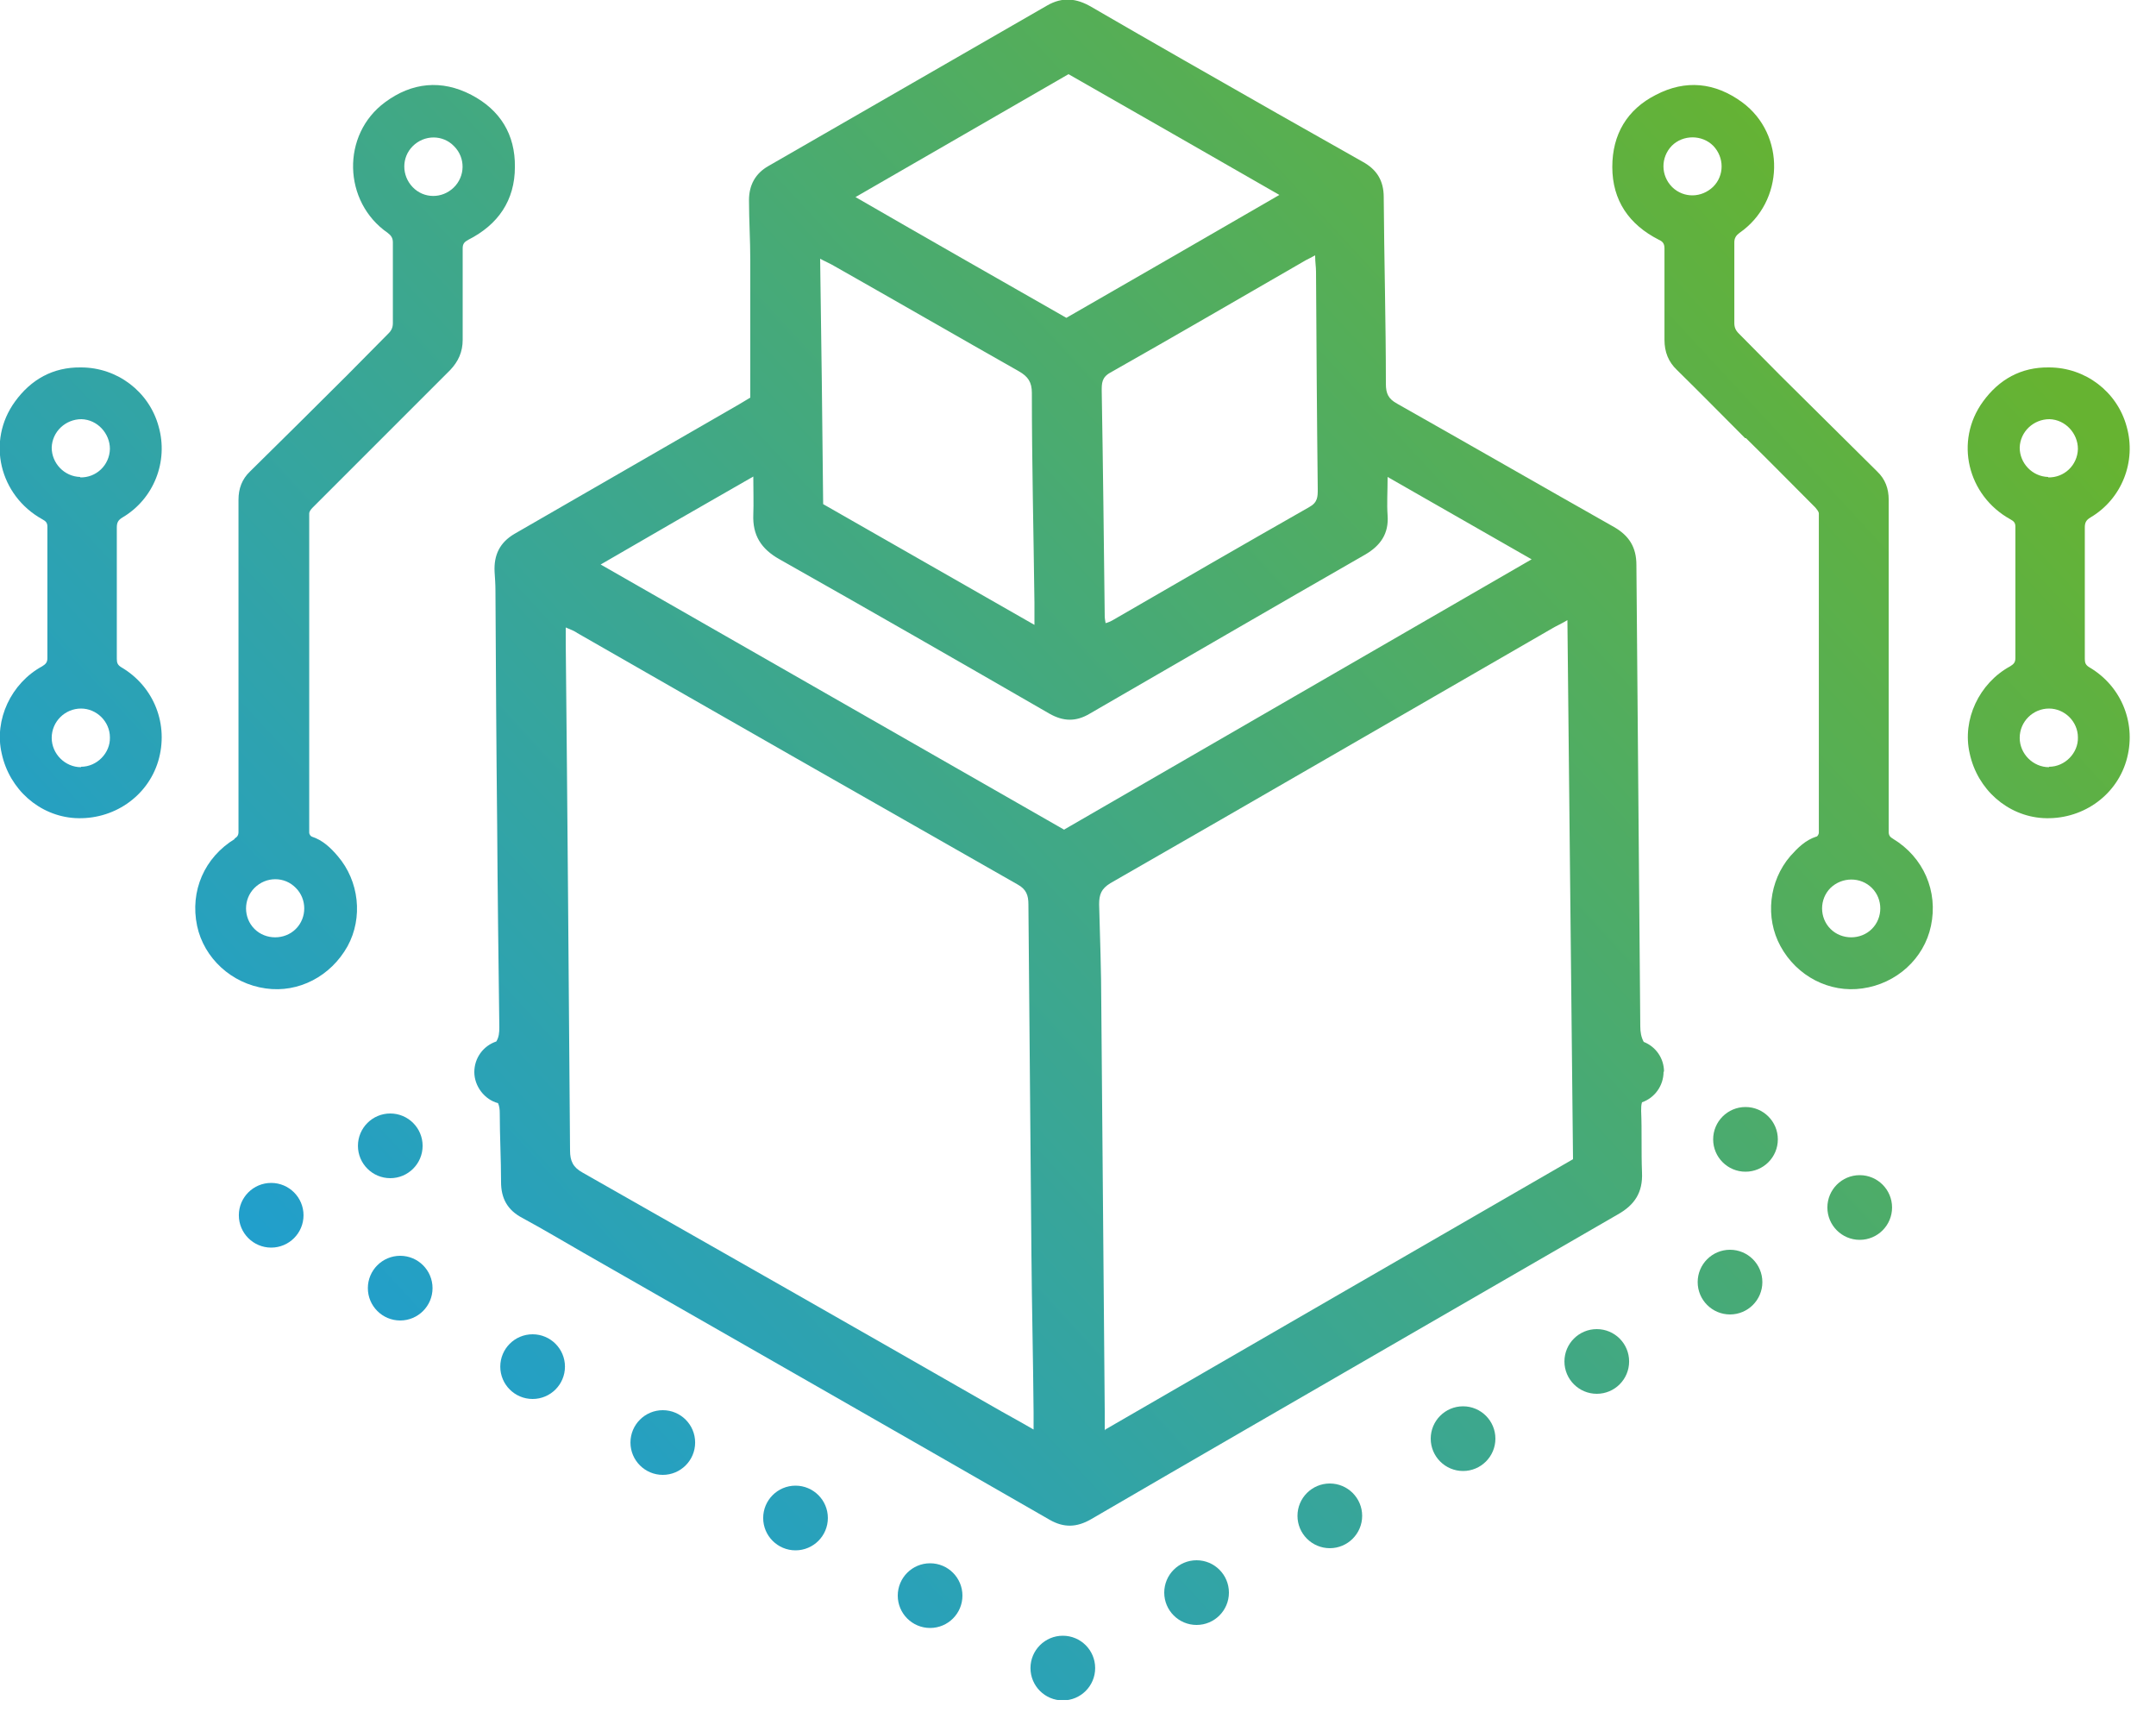 <svg width="50" height="40" viewBox="0 0 50 40" fill="none" xmlns="http://www.w3.org/2000/svg">
<g clip-path="url(#clip0_1154_16934)">
<path d="M40.471 10.16C39.941 9.63 39.421 9.1 38.891 8.58C38.691 8.39 38.601 8.16 38.601 7.88C38.601 7.17 38.601 6.47 38.601 5.76C38.601 5.65 38.561 5.6 38.471 5.56C37.781 5.21 37.391 4.65 37.391 3.87C37.391 3.12 37.731 2.54 38.401 2.2C39.091 1.84 39.771 1.91 40.401 2.37C41.421 3.12 41.381 4.68 40.341 5.4C40.261 5.46 40.221 5.52 40.221 5.62C40.221 6.24 40.221 6.86 40.221 7.49C40.221 7.59 40.251 7.66 40.321 7.73C40.641 8.05 40.961 8.38 41.281 8.7C42.031 9.44 42.781 10.19 43.531 10.93C43.721 11.11 43.801 11.33 43.801 11.59C43.801 12.26 43.801 18.62 43.801 19.29C43.801 19.37 43.831 19.41 43.901 19.45C44.611 19.88 44.951 20.67 44.781 21.47C44.621 22.23 43.981 22.81 43.191 22.92C42.431 23.03 41.671 22.64 41.291 21.94C40.931 21.28 41.021 20.43 41.521 19.85C41.691 19.66 41.871 19.48 42.121 19.4C42.151 19.4 42.181 19.34 42.181 19.31C42.181 18.74 42.181 12.48 42.181 11.91C42.181 11.86 42.131 11.81 42.101 11.77C41.561 11.23 41.031 10.69 40.491 10.16H40.471ZM42.451 20.59C42.191 20.85 42.191 21.28 42.451 21.54C42.711 21.8 43.151 21.8 43.411 21.54C43.671 21.28 43.671 20.85 43.411 20.59C43.151 20.33 42.721 20.33 42.451 20.59ZM39.731 4.33C39.991 4.07 39.991 3.65 39.731 3.38C39.471 3.12 39.031 3.12 38.771 3.38C38.511 3.65 38.511 4.07 38.781 4.34C39.051 4.6 39.461 4.59 39.731 4.33Z" fill="url(#paint0_linear_1154_16934)"/>
<path d="M5.431 19.45C5.501 19.41 5.531 19.37 5.531 19.29C5.531 18.62 5.531 12.26 5.531 11.59C5.531 11.33 5.611 11.11 5.801 10.93C6.551 10.19 7.301 9.45 8.051 8.7C8.371 8.38 8.691 8.05 9.011 7.73C9.081 7.66 9.111 7.59 9.111 7.49C9.111 6.87 9.111 6.25 9.111 5.62C9.111 5.52 9.071 5.46 8.991 5.4C7.951 4.68 7.911 3.12 8.931 2.37C9.551 1.91 10.241 1.84 10.931 2.2C11.601 2.55 11.95 3.12 11.941 3.87C11.941 4.65 11.55 5.21 10.861 5.56C10.771 5.61 10.73 5.65 10.73 5.76C10.73 6.47 10.73 7.17 10.73 7.88C10.73 8.16 10.63 8.38 10.441 8.58C9.911 9.11 9.391 9.63 8.861 10.16C8.321 10.7 7.791 11.23 7.251 11.77C7.211 11.81 7.171 11.86 7.171 11.91C7.171 12.48 7.171 18.74 7.171 19.31C7.171 19.34 7.201 19.39 7.231 19.4C7.481 19.48 7.671 19.66 7.831 19.85C8.331 20.43 8.421 21.28 8.061 21.94C7.671 22.64 6.921 23.03 6.161 22.92C5.371 22.81 4.731 22.22 4.571 21.47C4.401 20.66 4.741 19.88 5.451 19.45H5.431ZM9.571 4.34C9.831 4.61 10.251 4.61 10.521 4.35C10.79 4.09 10.8 3.66 10.53 3.39C10.271 3.12 9.841 3.12 9.571 3.39C9.311 3.65 9.311 4.07 9.571 4.34ZM5.901 21.54C6.161 21.8 6.601 21.8 6.861 21.54C7.121 21.28 7.121 20.85 6.861 20.59C6.601 20.32 6.171 20.32 5.901 20.59C5.641 20.85 5.641 21.28 5.901 21.54Z" fill="url(#paint1_linear_1154_16934)"/>
<path d="M6.289 28.93C6.703 28.93 7.039 28.594 7.039 28.18C7.039 27.766 6.703 27.43 6.289 27.43C5.875 27.43 5.539 27.766 5.539 28.18C5.539 28.594 5.875 28.93 6.289 28.93Z" fill="url(#paint2_linear_1154_16934)"/>
<path d="M9.281 30.62C9.695 30.62 10.031 30.284 10.031 29.87C10.031 29.456 9.695 29.12 9.281 29.12C8.867 29.12 8.531 29.456 8.531 29.87C8.531 30.284 8.867 30.62 9.281 30.62Z" fill="url(#paint3_linear_1154_16934)"/>
<path d="M12.352 32.44C12.766 32.44 13.102 32.104 13.102 31.69C13.102 31.276 12.766 30.94 12.352 30.94C11.937 30.94 11.602 31.276 11.602 31.69C11.602 32.104 11.937 32.44 12.352 32.44Z" fill="url(#paint4_linear_1154_16934)"/>
<path d="M15.371 34.2C15.785 34.2 16.121 33.864 16.121 33.45C16.121 33.036 15.785 32.7 15.371 32.7C14.957 32.7 14.621 33.036 14.621 33.45C14.621 33.864 14.957 34.2 15.371 34.2Z" fill="url(#paint5_linear_1154_16934)"/>
<path d="M18.449 35.95C18.863 35.95 19.199 35.614 19.199 35.2C19.199 34.786 18.863 34.45 18.449 34.45C18.035 34.45 17.699 34.786 17.699 35.2C17.699 35.614 18.035 35.95 18.449 35.95Z" fill="url(#paint6_linear_1154_16934)"/>
<path d="M21.57 37.75C21.985 37.75 22.32 37.414 22.32 37C22.32 36.586 21.985 36.25 21.57 36.25C21.156 36.25 20.82 36.586 20.82 37C20.82 37.414 21.156 37.75 21.57 37.75Z" fill="url(#paint7_linear_1154_16934)"/>
<path d="M24.648 39.43C25.063 39.43 25.398 39.094 25.398 38.68C25.398 38.266 25.063 37.93 24.648 37.93C24.234 37.93 23.898 38.266 23.898 38.68C23.898 39.094 24.234 39.43 24.648 39.43Z" fill="url(#paint8_linear_1154_16934)"/>
<path d="M27.75 37.68C28.164 37.68 28.5 37.344 28.5 36.93C28.5 36.516 28.164 36.18 27.75 36.18C27.336 36.18 27 36.516 27 36.93C27 37.344 27.336 37.68 27.75 37.68Z" fill="url(#paint9_linear_1154_16934)"/>
<path d="M30.84 35.9C31.254 35.9 31.59 35.564 31.59 35.15C31.59 34.736 31.254 34.4 30.84 34.4C30.426 34.4 30.09 34.736 30.09 35.15C30.09 35.564 30.426 35.9 30.84 35.9Z" fill="url(#paint10_linear_1154_16934)"/>
<path d="M33.93 34.11C34.344 34.11 34.68 33.774 34.68 33.36C34.68 32.946 34.344 32.61 33.93 32.61C33.516 32.61 33.18 32.946 33.18 33.36C33.18 33.774 33.516 34.11 33.93 34.11Z" fill="url(#paint11_linear_1154_16934)"/>
<path d="M37.031 32.32C37.446 32.32 37.781 31.984 37.781 31.57C37.781 31.156 37.446 30.82 37.031 30.82C36.617 30.82 36.281 31.156 36.281 31.57C36.281 31.984 36.617 32.32 37.031 32.32Z" fill="url(#paint12_linear_1154_16934)"/>
<path d="M40.121 30.48C40.535 30.48 40.871 30.144 40.871 29.73C40.871 29.316 40.535 28.98 40.121 28.98C39.707 28.98 39.371 29.316 39.371 29.73C39.371 30.144 39.707 30.48 40.121 30.48Z" fill="url(#paint13_linear_1154_16934)"/>
<path d="M43.129 28.75C43.543 28.75 43.879 28.414 43.879 28C43.879 27.586 43.543 27.25 43.129 27.25C42.715 27.25 42.379 27.586 42.379 28C42.379 28.414 42.715 28.75 43.129 28.75Z" fill="url(#paint14_linear_1154_16934)"/>
<path d="M40.48 27.17C40.895 27.17 41.23 26.834 41.23 26.42C41.23 26.006 40.895 25.67 40.48 25.67C40.066 25.67 39.73 26.006 39.73 26.42C39.73 26.834 40.066 27.17 40.48 27.17Z" fill="url(#paint15_linear_1154_16934)"/>
<path d="M9.051 27.32C9.465 27.32 9.801 26.984 9.801 26.57C9.801 26.156 9.465 25.82 9.051 25.82C8.637 25.82 8.301 26.156 8.301 26.57C8.301 26.984 8.637 27.32 9.051 27.32Z" fill="url(#paint16_linear_1154_16934)"/>
<path d="M38.59 24.85C38.59 24.54 38.4 24.27 38.12 24.16C38.06 24.05 38.04 23.93 38.04 23.8C38.01 20.23 37.98 16.67 37.95 13.1C37.95 12.69 37.78 12.42 37.43 12.22C35.75 11.27 34.08 10.31 32.4 9.36C32.2 9.25 32.14 9.13 32.14 8.9C32.14 7.46 32.1 6.02 32.09 4.57C32.09 4.19 31.93 3.93 31.6 3.75C30.94 3.38 30.28 3 29.62 2.63C28.18 1.81 26.74 0.99 25.31 0.16C24.97 -0.04 24.64 -0.08 24.28 0.13C22.13 1.37 19.97 2.61 17.82 3.85C17.52 4.02 17.37 4.29 17.37 4.64C17.37 5.11 17.4 5.57 17.4 6.04C17.4 7.08 17.4 8.13 17.4 9.22C17.32 9.27 17.23 9.32 17.15 9.37C15.41 10.37 13.67 11.38 11.93 12.38C11.59 12.58 11.45 12.87 11.47 13.26C11.48 13.41 11.49 13.55 11.49 13.7C11.5 15.52 11.51 17.33 11.53 19.15C11.54 20.71 11.56 22.26 11.58 23.82C11.58 23.95 11.57 24.05 11.51 24.15C11.21 24.25 11 24.53 11 24.86C11 25.19 11.24 25.5 11.55 25.58C11.58 25.65 11.59 25.72 11.59 25.81C11.59 26.34 11.62 26.88 11.62 27.41C11.62 27.79 11.77 28.06 12.11 28.24C12.59 28.5 13.06 28.78 13.53 29.05C17.13 31.11 20.74 33.17 24.34 35.24C24.67 35.43 24.97 35.42 25.3 35.23C27.72 33.82 30.15 32.42 32.57 31.02C34.22 30.07 35.87 29.11 37.52 28.16C37.91 27.94 38.1 27.65 38.08 27.19C38.06 26.71 38.08 26.24 38.06 25.76C38.06 25.69 38.06 25.62 38.08 25.56C38.37 25.46 38.58 25.18 38.58 24.85H38.59ZM30.5 5.94C30.5 6.08 30.52 6.19 30.52 6.3C30.53 7.98 30.54 9.66 30.56 11.34C30.56 11.52 30.56 11.65 30.36 11.76C28.83 12.63 27.31 13.51 25.79 14.39C25.75 14.41 25.71 14.43 25.64 14.45C25.63 14.38 25.62 14.34 25.62 14.31C25.6 12.56 25.58 10.81 25.55 9.06C25.55 8.89 25.55 8.75 25.75 8.64C27.27 7.78 28.78 6.9 30.29 6.03C30.35 6 30.41 5.97 30.5 5.92V5.94ZM24.78 1.72C26.39 2.64 28 3.56 29.67 4.52C27.99 5.49 26.37 6.43 24.73 7.37C23.12 6.45 21.5 5.53 19.84 4.57C21.52 3.6 23.15 2.66 24.78 1.72ZM19.35 6.17C20.78 6.98 22.2 7.8 23.63 8.61C23.84 8.73 23.93 8.86 23.93 9.11C23.93 10.73 23.97 12.36 23.99 13.98C23.99 14.13 23.99 14.27 23.99 14.49C22.33 13.54 20.72 12.62 19.09 11.69C19.07 9.8 19.05 7.92 19.02 6C19.15 6.07 19.25 6.11 19.35 6.17ZM23.99 33.16C23.63 32.95 23.31 32.78 23 32.6C19.84 30.79 16.68 28.99 13.51 27.19C13.29 27.07 13.22 26.92 13.22 26.68C13.19 22.75 13.16 18.82 13.12 14.89C13.12 14.79 13.12 14.69 13.12 14.55C13.24 14.6 13.32 14.63 13.39 14.68C16.79 16.63 20.19 18.57 23.6 20.51C23.8 20.62 23.85 20.76 23.85 20.97C23.87 23.67 23.9 26.37 23.92 29.08C23.93 30.31 23.96 31.53 23.97 32.76C23.97 32.87 23.97 32.99 23.97 33.17L23.99 33.16ZM24.68 19.24C21.11 17.2 17.55 15.16 13.93 13.09C15.12 12.4 16.26 11.74 17.47 11.05C17.47 11.39 17.48 11.66 17.47 11.93C17.45 12.41 17.65 12.73 18.08 12.97C20.17 14.15 22.26 15.35 24.34 16.55C24.66 16.73 24.95 16.74 25.27 16.55C27.4 15.32 29.53 14.08 31.66 12.86C32.02 12.65 32.21 12.37 32.18 11.95C32.16 11.68 32.18 11.41 32.18 11.06C33.32 11.71 34.4 12.33 35.52 12.97C31.89 15.07 28.3 17.14 24.69 19.23L24.68 19.24ZM25.62 33.17C25.62 32.98 25.62 32.86 25.62 32.73C25.59 29.58 25.57 26.44 25.54 23.29C25.54 22.52 25.51 21.75 25.49 20.97C25.49 20.74 25.54 20.61 25.75 20.48C29.17 18.52 32.58 16.54 36 14.57C36.1 14.51 36.2 14.47 36.35 14.38C36.39 18.58 36.44 22.72 36.48 26.88C32.88 28.96 29.29 31.03 25.63 33.15L25.62 33.17Z" fill="url(#paint17_linear_1154_16934)"/>
<path d="M47.519 8.52C48.359 8.52 49.099 9.08 49.319 9.89C49.549 10.7 49.209 11.57 48.479 12C48.379 12.06 48.349 12.12 48.349 12.23C48.349 13.25 48.349 14.26 48.349 15.28C48.349 15.37 48.369 15.42 48.449 15.47C49.219 15.92 49.559 16.81 49.309 17.65C49.059 18.48 48.259 19.02 47.379 18.97C46.559 18.92 45.859 18.31 45.679 17.47C45.499 16.69 45.899 15.84 46.619 15.45C46.699 15.4 46.739 15.36 46.739 15.26C46.739 14.24 46.739 13.23 46.739 12.21C46.739 12.11 46.689 12.08 46.619 12.04C45.629 11.49 45.319 10.23 45.989 9.31C46.359 8.8 46.869 8.51 47.519 8.52ZM47.519 17.78C47.889 17.78 48.199 17.46 48.189 17.1C48.189 16.73 47.879 16.43 47.519 16.43C47.149 16.43 46.839 16.73 46.839 17.11C46.839 17.48 47.149 17.79 47.519 17.79V17.78ZM47.499 11.07C47.869 11.08 48.179 10.79 48.189 10.41C48.189 10.05 47.899 9.73 47.529 9.72C47.159 9.72 46.849 10.01 46.839 10.38C46.839 10.74 47.129 11.05 47.499 11.06V11.07Z" fill="url(#paint18_linear_1154_16934)"/>
<path d="M1.879 8.52C2.719 8.52 3.459 9.08 3.679 9.89C3.909 10.7 3.569 11.57 2.839 12C2.739 12.06 2.709 12.12 2.709 12.23C2.709 13.25 2.709 14.26 2.709 15.28C2.709 15.37 2.729 15.42 2.809 15.47C3.579 15.92 3.919 16.81 3.669 17.65C3.419 18.48 2.619 19.02 1.739 18.97C0.919 18.92 0.219 18.31 0.039 17.47C-0.141 16.69 0.259 15.84 0.979 15.45C1.059 15.4 1.099 15.36 1.099 15.26C1.099 14.24 1.099 13.23 1.099 12.21C1.099 12.11 1.049 12.08 0.979 12.04C-0.011 11.49 -0.321 10.23 0.349 9.31C0.719 8.8 1.229 8.51 1.879 8.52ZM1.879 17.78C2.249 17.78 2.559 17.46 2.549 17.1C2.549 16.73 2.239 16.43 1.879 16.43C1.509 16.43 1.199 16.73 1.199 17.11C1.199 17.48 1.509 17.79 1.879 17.79V17.78ZM1.859 11.07C2.229 11.08 2.539 10.79 2.549 10.41C2.549 10.05 2.259 9.73 1.889 9.72C1.519 9.72 1.209 10.01 1.199 10.38C1.199 10.74 1.489 11.05 1.859 11.06V11.07Z" fill="url(#paint19_linear_1154_16934)"/>
</g>
<defs>
<linearGradient id="paint0_linear_1154_16934" x1="11.281" y1="40.02" x2="47.451" y2="6.58" gradientUnits="userSpaceOnUse">
<stop stop-color="#1B9DD9"/>
<stop offset="0.97" stop-color="#66B331"/>
</linearGradient>
<linearGradient id="paint1_linear_1154_16934" x1="-3.869" y1="23.64" x2="32.3" y2="-9.81" gradientUnits="userSpaceOnUse">
<stop stop-color="#1B9DD9"/>
<stop offset="0.97" stop-color="#66B331"/>
</linearGradient>
<linearGradient id="paint2_linear_1154_16934" x1="3.079" y1="31.15" x2="39.249" y2="-2.3" gradientUnits="userSpaceOnUse">
<stop stop-color="#1B9DD9"/>
<stop offset="0.97" stop-color="#66B331"/>
</linearGradient>
<linearGradient id="paint3_linear_1154_16934" x1="5.301" y1="33.55" x2="41.471" y2="0.11" gradientUnits="userSpaceOnUse">
<stop stop-color="#1B9DD9"/>
<stop offset="0.97" stop-color="#66B331"/>
</linearGradient>
<linearGradient id="paint4_linear_1154_16934" x1="7.622" y1="36.06" x2="43.791" y2="2.62" gradientUnits="userSpaceOnUse">
<stop stop-color="#1B9DD9"/>
<stop offset="0.97" stop-color="#66B331"/>
</linearGradient>
<linearGradient id="paint5_linear_1154_16934" x1="9.891" y1="38.51" x2="46.061" y2="5.07" gradientUnits="userSpaceOnUse">
<stop stop-color="#1B9DD9"/>
<stop offset="0.97" stop-color="#66B331"/>
</linearGradient>
<linearGradient id="paint6_linear_1154_16934" x1="12.189" y1="41" x2="48.359" y2="7.55" gradientUnits="userSpaceOnUse">
<stop stop-color="#1B9DD9"/>
<stop offset="0.97" stop-color="#66B331"/>
</linearGradient>
<linearGradient id="paint7_linear_1154_16934" x1="14.52" y1="43.52" x2="50.69" y2="10.07" gradientUnits="userSpaceOnUse">
<stop stop-color="#1B9DD9"/>
<stop offset="0.97" stop-color="#66B331"/>
</linearGradient>
<linearGradient id="paint8_linear_1154_16934" x1="16.768" y1="45.96" x2="52.938" y2="12.51" gradientUnits="userSpaceOnUse">
<stop stop-color="#1B9DD9"/>
<stop offset="0.97" stop-color="#66B331"/>
</linearGradient>
<linearGradient id="paint9_linear_1154_16934" x1="17.33" y1="46.56" x2="53.5" y2="13.11" gradientUnits="userSpaceOnUse">
<stop stop-color="#1B9DD9"/>
<stop offset="0.97" stop-color="#66B331"/>
</linearGradient>
<linearGradient id="paint10_linear_1154_16934" x1="17.87" y1="47.14" x2="54.04" y2="13.69" gradientUnits="userSpaceOnUse">
<stop stop-color="#1B9DD9"/>
<stop offset="0.97" stop-color="#66B331"/>
</linearGradient>
<linearGradient id="paint11_linear_1154_16934" x1="18.4" y1="47.72" x2="54.58" y2="14.28" gradientUnits="userSpaceOnUse">
<stop stop-color="#1B9DD9"/>
<stop offset="0.97" stop-color="#66B331"/>
</linearGradient>
<linearGradient id="paint12_linear_1154_16934" x1="18.941" y1="48.3" x2="55.111" y2="14.85" gradientUnits="userSpaceOnUse">
<stop stop-color="#1B9DD9"/>
<stop offset="0.97" stop-color="#66B331"/>
</linearGradient>
<linearGradient id="paint13_linear_1154_16934" x1="19.451" y1="48.85" x2="55.621" y2="15.4" gradientUnits="userSpaceOnUse">
<stop stop-color="#1B9DD9"/>
<stop offset="0.97" stop-color="#66B331"/>
</linearGradient>
<linearGradient id="paint14_linear_1154_16934" x1="19.969" y1="49.42" x2="56.139" y2="15.97" gradientUnits="userSpaceOnUse">
<stop stop-color="#1B9DD9"/>
<stop offset="0.97" stop-color="#66B331"/>
</linearGradient>
<linearGradient id="paint15_linear_1154_16934" x1="17.96" y1="47.24" x2="54.13" y2="13.8" gradientUnits="userSpaceOnUse">
<stop stop-color="#1B9DD9"/>
<stop offset="0.97" stop-color="#66B331"/>
</linearGradient>
<linearGradient id="paint16_linear_1154_16934" x1="3.551" y1="31.66" x2="39.721" y2="-1.79" gradientUnits="userSpaceOnUse">
<stop stop-color="#1B9DD9"/>
<stop offset="0.97" stop-color="#66B331"/>
</linearGradient>
<linearGradient id="paint17_linear_1154_16934" x1="6.88" y1="35.26" x2="43.05" y2="1.81" gradientUnits="userSpaceOnUse">
<stop stop-color="#1B9DD9"/>
<stop offset="0.97" stop-color="#66B331"/>
</linearGradient>
<linearGradient id="paint18_linear_1154_16934" x1="14.889" y1="43.92" x2="51.059" y2="10.47" gradientUnits="userSpaceOnUse">
<stop stop-color="#1B9DD9"/>
<stop offset="0.97" stop-color="#66B331"/>
</linearGradient>
<linearGradient id="paint19_linear_1154_16934" x1="-6.151" y1="21.17" x2="30.019" y2="-12.28" gradientUnits="userSpaceOnUse">
<stop stop-color="#1B9DD9"/>
<stop offset="0.97" stop-color="#66B331"/>
</linearGradient>
<clipPath id="clip0_1154_16934">
<rect width="49.39" height="39.42" fill="white"/>
</clipPath>
</defs>
</svg>
